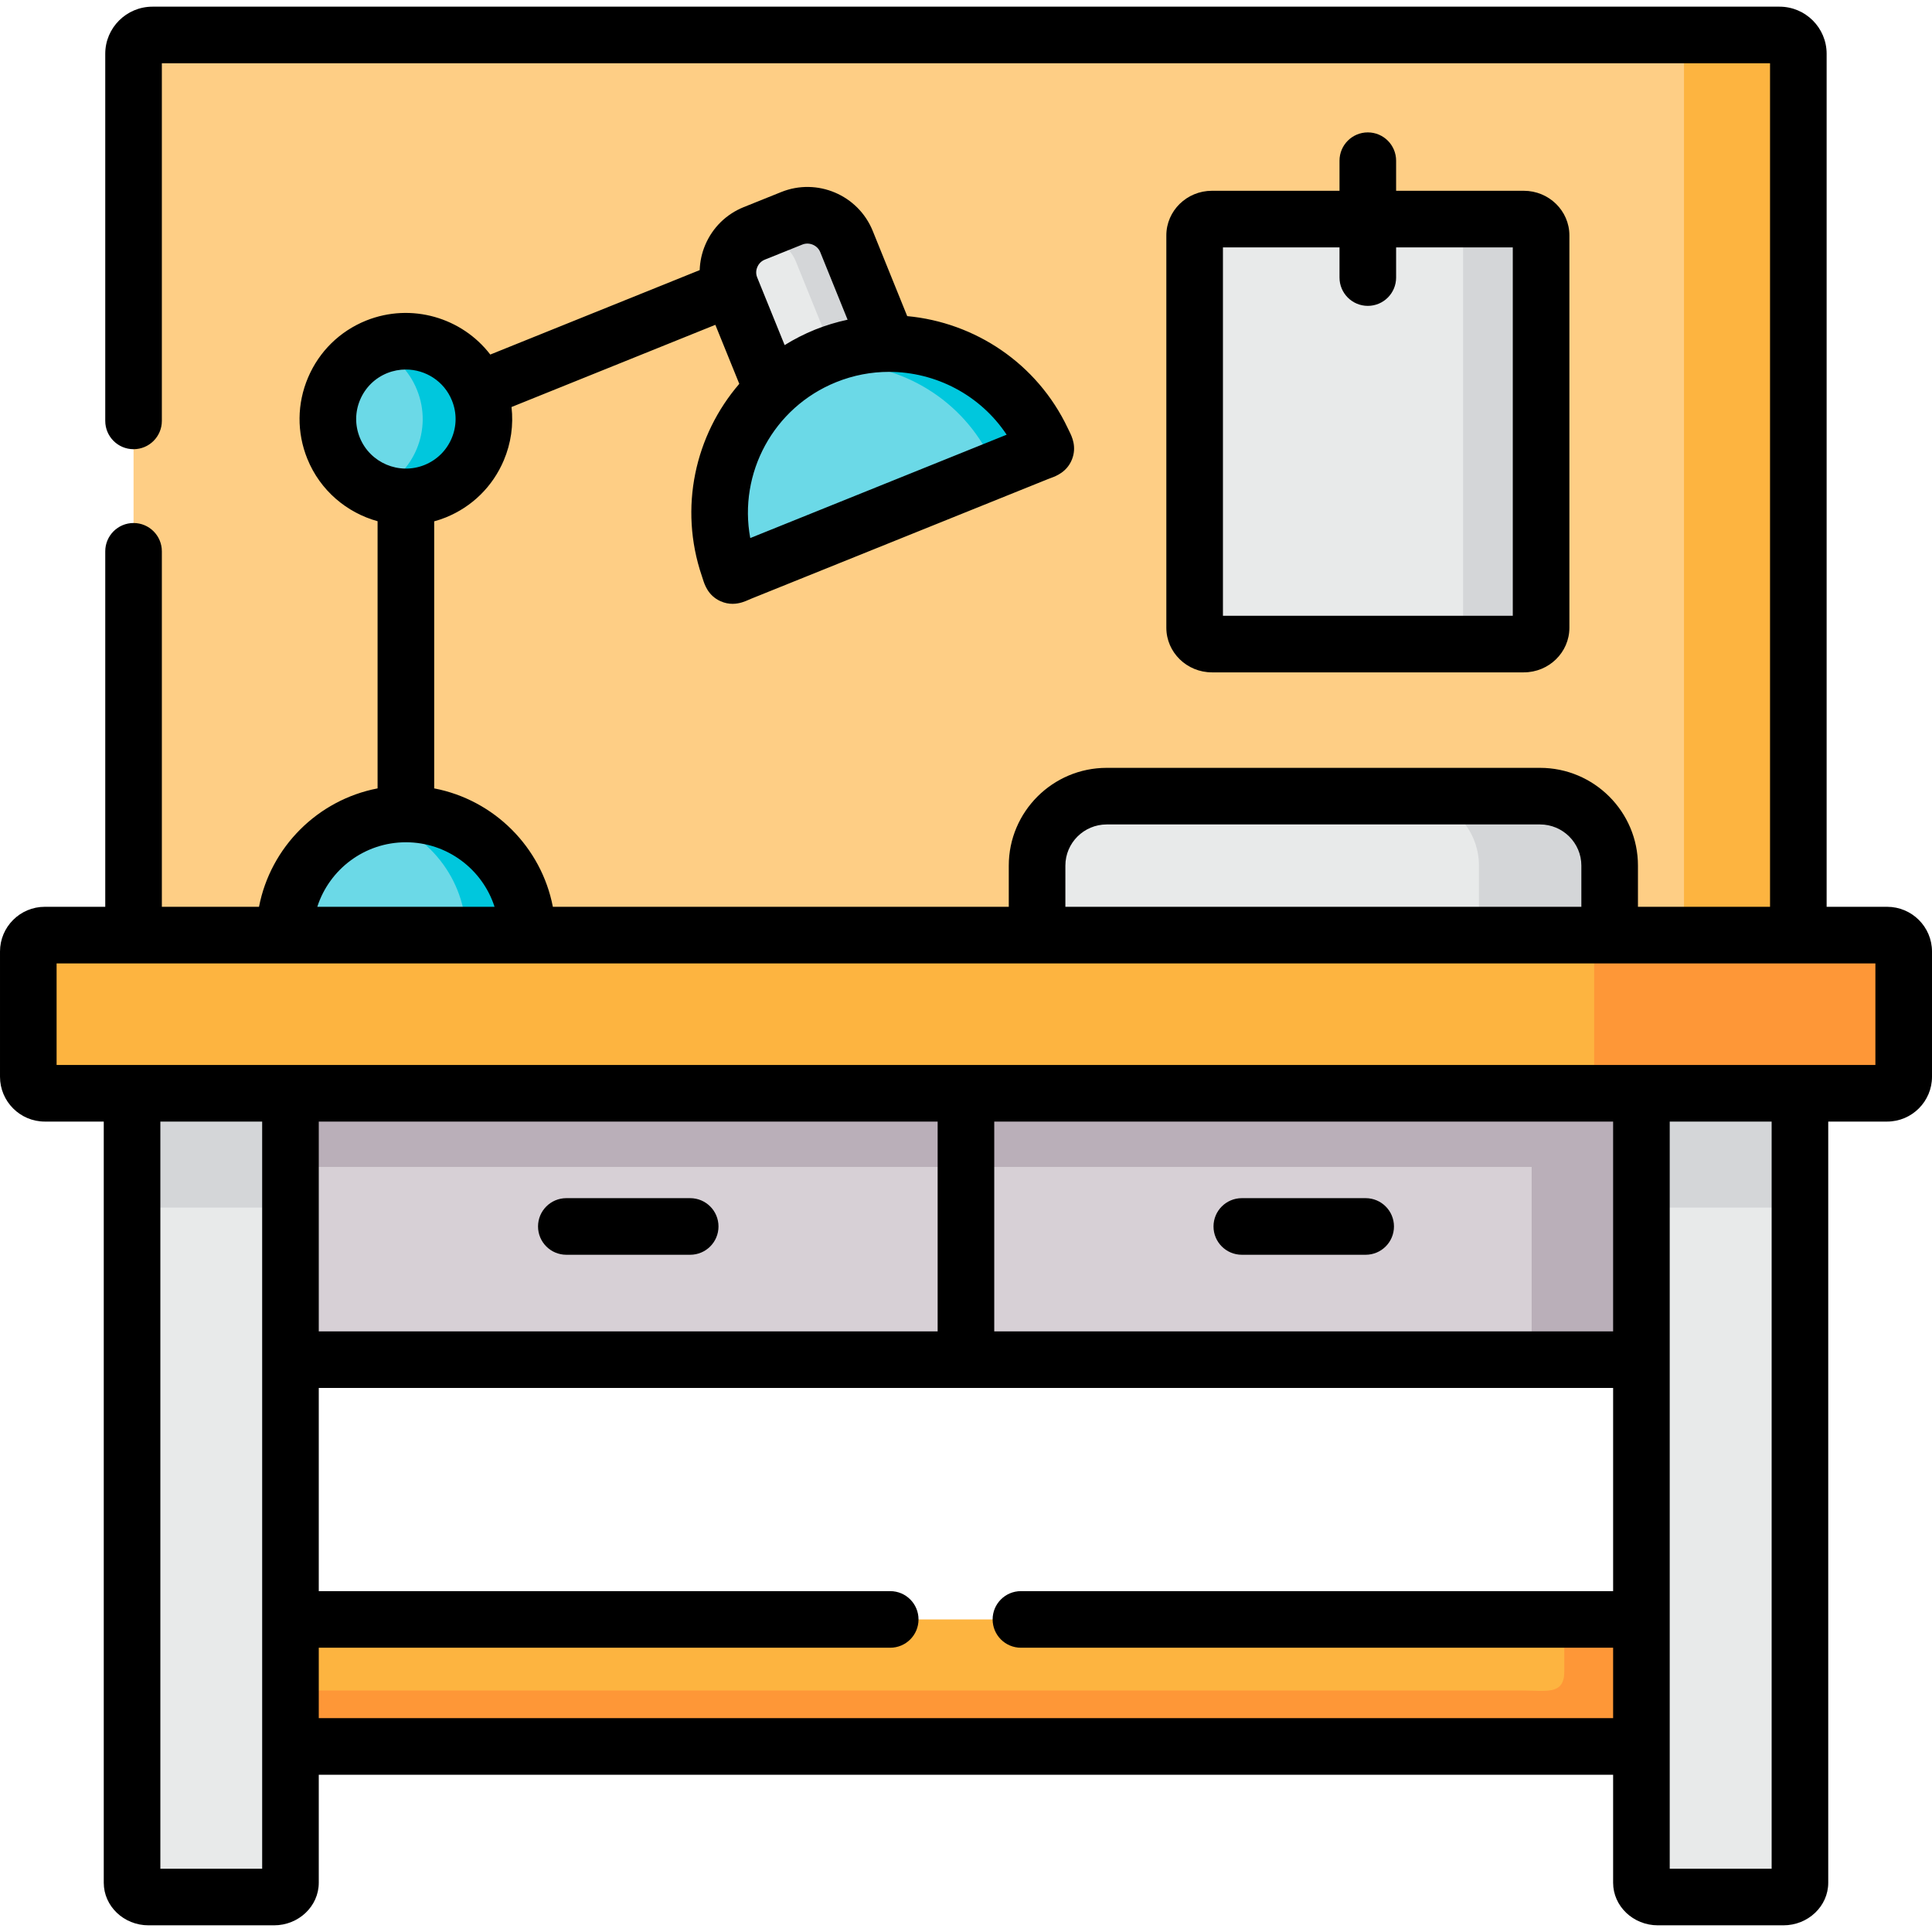 <svg id="Capa_1" enable-background="new 0 0 512 512" height="512" viewBox="0 0 512 512" width="512" xmlns="http://www.w3.org/2000/svg"><g><g><path clip-rule="evenodd" d="m35.393 247.812h441.186v-233.566c0-2.743-2.239-4.978-4.989-4.978h-431.18c-2.75 0-5.017 2.234-5.017 4.978z" fill="#fece85" fill-rule="evenodd"/></g><g><path clip-rule="evenodd" d="m65.129 429.166h381.715v33.657h-381.715z" fill="#fdb440" fill-rule="evenodd"/></g><g><path clip-rule="evenodd" d="m403.161 448.002h-326.184v14.821h358.017v-33.657h-20.438v13.774c0 6.363-4.733 5.062-11.395 5.062z" fill="#fe9737" fill-rule="evenodd"/></g><g><path clip-rule="evenodd" d="m434.994 289.728-87.024-20.958-91.984 20.958v70.595h179.008l13.72-33.063z" fill="#d7d0d6" fill-rule="evenodd"/></g><g><path clip-rule="evenodd" d="m255.986 289.728-92.722-14.538-86.287 14.538-13.691 39.993 13.691 30.602h179.009l15.959-30.602z" fill="#d7d0d6" fill-rule="evenodd"/></g><g><path clip-rule="evenodd" d="m139.737 247.812c0-17.734-14.4-32.102-32.173-32.102s-32.145 14.368-32.145 32.102l32.145 7.099z" fill="#6bd9e7" fill-rule="evenodd"/></g><g><path clip-rule="evenodd" d="m126.726 103.339c-4.252-10.578-16.299-15.669-26.901-11.427-10.573 4.271-15.704 16.291-11.424 26.869 3.232 8.033 10.998 12.897 19.162 12.897 2.58 0 5.187-.481 7.739-1.499 10.573-4.269 15.704-16.29 11.424-26.84z" fill="#6bd9e7" fill-rule="evenodd"/></g><g><path clip-rule="evenodd" d="m209.809 57.859-9.921 3.988c-5.698 2.291-8.476 8.824-6.18 14.481l10.97 27.039 30.586-12.332-10.942-27.039c-2.295-5.656-8.843-8.428-14.513-6.137z" fill="#e8eaea" fill-rule="evenodd"/></g><g><path clip-rule="evenodd" d="m362.484 58.057h-41.301c-2.551 0-4.592 1.952-4.592 4.327v82.956 21.015c0 2.376 2.041 4.327 4.592 4.327h22.252 60.378c2.523 0 4.592-1.952 4.592-4.327v-103.97c0-2.376-2.069-4.327-4.592-4.327h-41.329z" fill="#e8eaea" fill-rule="evenodd"/></g><g><path clip-rule="evenodd" d="m408.122 210.986h-114.832c-10.148 0-18.454 8.287-18.454 18.413v18.413l74.636 13.463 77.103-13.463v-18.413c0-10.126-8.305-18.413-18.453-18.413z" fill="#e8eaea" fill-rule="evenodd"/></g><g><path clip-rule="evenodd" d="m76.977 279.744h-41.981v219.197c0 2.093 1.956 3.79 4.365 3.79h33.251c2.409 0 4.365-1.697 4.365-3.79v-36.118-33.657-68.842z" fill="#e8eaea" fill-rule="evenodd"/></g><g><path clip-rule="evenodd" d="m434.994 279.744v80.58 68.842 33.657 36.118c0 2.093 1.956 3.79 4.365 3.79h33.25c2.409 0 4.394-1.697 4.394-3.79v-219.197z" fill="#e8eaea" fill-rule="evenodd"/></g><g><path clip-rule="evenodd" d="m204.679 103.368c-12.359 11.738-17.32 29.952-11.594 46.838 1.02 2.97.397 2.63 3.26 1.471l78.52-31.649c2.863-1.16 2.665-.481 1.332-3.337-7.625-16.122-23.868-25.766-40.932-25.653-11.339.083-22.366 4.523-30.586 12.33z" fill="#6bd9e7" fill-rule="evenodd"/></g><g><path clip-rule="evenodd" d="m224.323 63.997c-2.296-5.657-8.844-8.428-14.513-6.138l-9.921 3.988c-.595.255-1.162.537-1.672.849 5.216-1.16 10.687 1.612 12.728 6.675l9.808 24.211c.794-.283 1.616-.537 2.438-.792 3.912-1.103 7.965-1.725 12.076-1.754z" fill="#d4d6d8" fill-rule="evenodd"/></g><g><path clip-rule="evenodd" d="m276.197 116.689c-7.625-16.122-23.868-25.766-40.932-25.653-4.025.028-8.022.622-11.877 1.697-.057.028-.113.057-.198.057-.057.028-.113.057-.17.057-.765.226-1.531.481-2.268.735-.652.226-1.304.481-1.956.735-1.389.566-2.778 1.188-4.11 1.895-.794.424-1.587.877-2.353 1.329 3.118-.707 6.35-1.075 9.581-1.103 17.036-.141 33.279 9.503 40.904 25.653.85 1.725 1.219 2.15.765 2.489l11.282-4.554c2.863-1.159 2.664-.48 1.332-3.337z" fill="#00c7dd" fill-rule="evenodd"/></g><g><path clip-rule="evenodd" d="m126.726 103.339c-4.252-10.578-16.299-15.669-26.901-11.427-.113.057-.255.113-.368.17 4.876 2.065 8.929 5.968 11.055 11.257 4.224 10.437-.709 22.287-11.055 26.671 2.551 1.103 5.301 1.669 8.107 1.669 2.58 0 5.187-.481 7.739-1.499 10.572-4.27 15.703-16.291 11.423-26.841z" fill="#00c7dd" fill-rule="evenodd"/></g><g><path clip-rule="evenodd" d="m139.737 247.812c0-17.734-14.4-32.102-32.173-32.102-2.806 0-5.499.368-8.107 1.046 13.833 3.592 24.066 16.122 24.066 31.055h16.214z" fill="#00c7dd" fill-rule="evenodd"/></g><g><path clip-rule="evenodd" d="m274.836 247.812h-135.1-64.318-39.571-23.982c-2.409 0-4.365 1.98-4.365 4.356v33.177c0 2.404 1.956 4.384 4.365 4.384h23.131 41.981 179.008 179.008 42.01 23.102c2.409 0 4.394-1.98 4.394-4.384v-33.177c0-2.376-1.984-4.356-4.394-4.356h-23.981-49.55z" fill="#fdb440" fill-rule="evenodd"/></g><g><path clip-rule="evenodd" d="m76.977 289.728h-41.981v30.291h31.607 10.374z" fill="#d4d6d8" fill-rule="evenodd"/></g><g><path clip-rule="evenodd" d="m477.004 289.728h-42.01v30.291h31.635 10.375z" fill="#d4d6d8" fill-rule="evenodd"/></g><g><path clip-rule="evenodd" d="m476.125 247.812h-58.025c2.381 0 4.365 1.98 4.365 4.356v27.576 5.6c0 2.404-1.984 4.384-4.365 4.384h58.904 23.102c2.409 0 4.394-1.98 4.394-4.384v-33.177c0-2.376-1.984-4.356-4.394-4.356h-23.981z" fill="#fe9737" fill-rule="evenodd"/></g><g><path clip-rule="evenodd" d="m76.977 289.728h179.008v19.516h-179.008z" fill="#baafb9" fill-rule="evenodd"/></g><g><path clip-rule="evenodd" d="m434.994 289.728h-179.008v19.515h149.925v51.08h29.083v-40.304z" fill="#baafb9" fill-rule="evenodd"/></g><g><path clip-rule="evenodd" d="m408.122 210.986h-34.639c10.148 0 18.454 8.287 18.454 18.413v18.413h34.639v-18.413c-.001-10.126-8.306-18.413-18.454-18.413z" fill="#d4d6d8" fill-rule="evenodd"/></g><g><path clip-rule="evenodd" d="m387.741 62.385v103.97c0 2.376-2.069 4.327-4.592 4.327h20.665c2.523 0 4.592-1.952 4.592-4.327v-103.97c0-2.376-2.069-4.327-4.592-4.327h-20.665c2.522-.001 4.592 1.951 4.592 4.327z" fill="#d4d6d8" fill-rule="evenodd"/></g><g><path clip-rule="evenodd" d="m446.276 14.246v233.565h29.849.454v-233.565c0-2.743-2.239-4.978-4.989-4.978h-30.331c2.749 0 5.017 2.235 5.017 4.978z" fill="#fdb440" fill-rule="evenodd"/></g><g><path d="m182.908 317.525h-32.825c-4.142 0-7.5 3.357-7.5 7.5s3.358 7.5 7.5 7.5h32.825c4.142 0 7.5-3.357 7.5-7.5s-3.358-7.5-7.5-7.5z"/><path d="m329.092 332.525h32.825c4.142 0 7.5-3.357 7.5-7.5s-3.358-7.5-7.5-7.5h-32.825c-4.142 0-7.5 3.357-7.5 7.5s3.358 7.5 7.5 7.5z"/><path d="m500.106 240.312h-16.028v-226.066c0-6.88-5.603-12.478-12.489-12.478h-431.179c-6.902 0-12.517 5.598-12.517 12.478v97.295c0 4.143 3.358 7.5 7.5 7.5s7.5-3.357 7.5-7.5v-94.772h426.186v223.543h-35.003v-10.913c0-14.288-11.643-25.912-25.954-25.912h-114.832c-14.311 0-25.954 11.624-25.954 25.912v10.913h-120.822c-3.055-15.835-15.584-28.339-31.45-31.382v-70.771c1.023-.282 2.041-.618 3.048-1.024 6.989-2.824 12.457-8.198 15.395-15.133 1.921-4.534 2.599-9.378 2.047-14.136l54.02-21.783 6.344 15.637c-11.722 13.608-16.073 32.841-9.924 50.923.117.34.207.627.283.867.444 1.405 1.367 4.328 4.66 5.813 1.133.511 2.214.695 3.195.695 1.867 0 3.371-.668 4.17-1.022.232-.103.513-.229.859-.368l78.521-31.649c.346-.141.636-.246.875-.333 1.252-.459 4.184-1.534 5.519-4.879 1.337-3.353-.028-6.108-.685-7.434-.112-.225-.245-.493-.413-.852-8.158-17.24-24.666-28.046-42.559-29.707l-9.144-22.598c-3.861-9.513-14.75-14.119-24.261-10.276l-9.921 3.988c-4.623 1.859-8.246 5.419-10.2 10.022-.914 2.153-1.393 4.409-1.469 6.672l-55.496 22.378c-7.49-9.773-20.887-13.814-32.912-9.001-6.972 2.815-12.432 8.173-15.374 15.086-2.947 6.923-3.016 14.576-.191 21.557 3.411 8.408 10.466 14.267 18.612 16.528v70.8c-15.852 3.045-28.37 15.548-31.423 31.381h-25.747v-94.208c0-4.143-3.358-7.5-7.5-7.5s-7.5 3.357-7.5 7.5v94.208h-16.028c-6.542.001-11.865 5.319-11.865 11.856v33.177c0 6.553 5.323 11.884 11.865 11.884h15.631v201.714c0 6.226 5.323 11.29 11.865 11.29h33.25c6.543 0 11.866-5.064 11.866-11.29v-28.618h343.017v28.618c0 6.226 5.323 11.29 11.866 11.29h33.25c6.558 0 11.894-5.064 11.894-11.29v-201.714h15.603c6.558 0 11.894-5.331 11.894-11.884v-33.177c-.001-6.537-5.336-11.855-11.895-11.855zm-299.408-169.54c.223-.525.778-1.479 1.988-1.966l9.934-3.993c1.834-.744 4.013.177 4.751 1.997l7.25 17.917c-2.903.624-5.79 1.488-8.631 2.633-2.845 1.147-5.526 2.529-8.051 4.095l-7.275-17.932-.006-.016c-.477-1.174-.18-2.218.04-2.735zm20.902 30.5c4.582-1.848 9.328-2.725 14.001-2.725 12.342 0 24.182 6.118 31.171 16.654l-67.947 27.388c-3.18-17.138 6.108-34.596 22.775-41.317zm60.736 128.126c0-6.017 4.914-10.912 10.954-10.912h114.832c6.04 0 10.954 4.896 10.954 10.912v10.913h-136.74zm-186.982-113.429c-1.316-3.252-1.284-6.821.09-10.049 1.375-3.23 3.929-5.735 7.168-7.044 1.616-.646 3.285-.953 4.927-.953 5.228 0 10.176 3.106 12.229 8.213.003.008.006.016.009.022 1.31 3.229 1.28 6.776-.082 9.992-1.373 3.242-3.931 5.755-7.194 7.073-6.731 2.715-14.425-.543-17.147-7.254zm12.209 107.241c10.983 0 20.313 7.192 23.501 17.102h-46.975c3.184-9.91 12.504-17.102 23.474-17.102zm-38.085 137.113v68.842 33.658 32.408h-26.982v-198.003h26.981v63.095zm358.016 61.342h-156.938c-4.142 0-7.5 3.357-7.5 7.5s3.358 7.5 7.5 7.5h156.938v18.658h-343.016v-18.658h151.439c4.142 0 7.5-3.357 7.5-7.5s-3.358-7.5-7.5-7.5h-151.439v-53.842h343.017v53.842zm-343.016-68.842v-55.596h164.008v55.596zm343.016 0h-164.008v-55.596h164.008zm42.01 142.408h-27.01v-32.408-33.658-68.842-63.096h27.01zm27.496-213.003h-19.996-42.01-358.016-41.982-19.996v-26.916h20.393 40.025 64.318 135.1 151.739 50.003 20.422z"/><path d="m362.484 35.086c-4.142 0-7.5 3.357-7.5 7.5v7.972h-33.801c-6.668 0-12.092 5.306-12.092 11.827v103.97c0 6.522 5.424 11.828 12.092 11.828h82.63c6.668 0 12.092-5.306 12.092-11.828v-103.97c0-6.521-5.424-11.827-12.092-11.827h-33.829v-7.972c0-4.143-3.358-7.5-7.5-7.5zm38.421 30.472v97.625h-76.814v-97.625h30.893v7.999c0 4.143 3.358 7.5 7.5 7.5s7.5-3.357 7.5-7.5v-7.999z"/></g></g></svg>